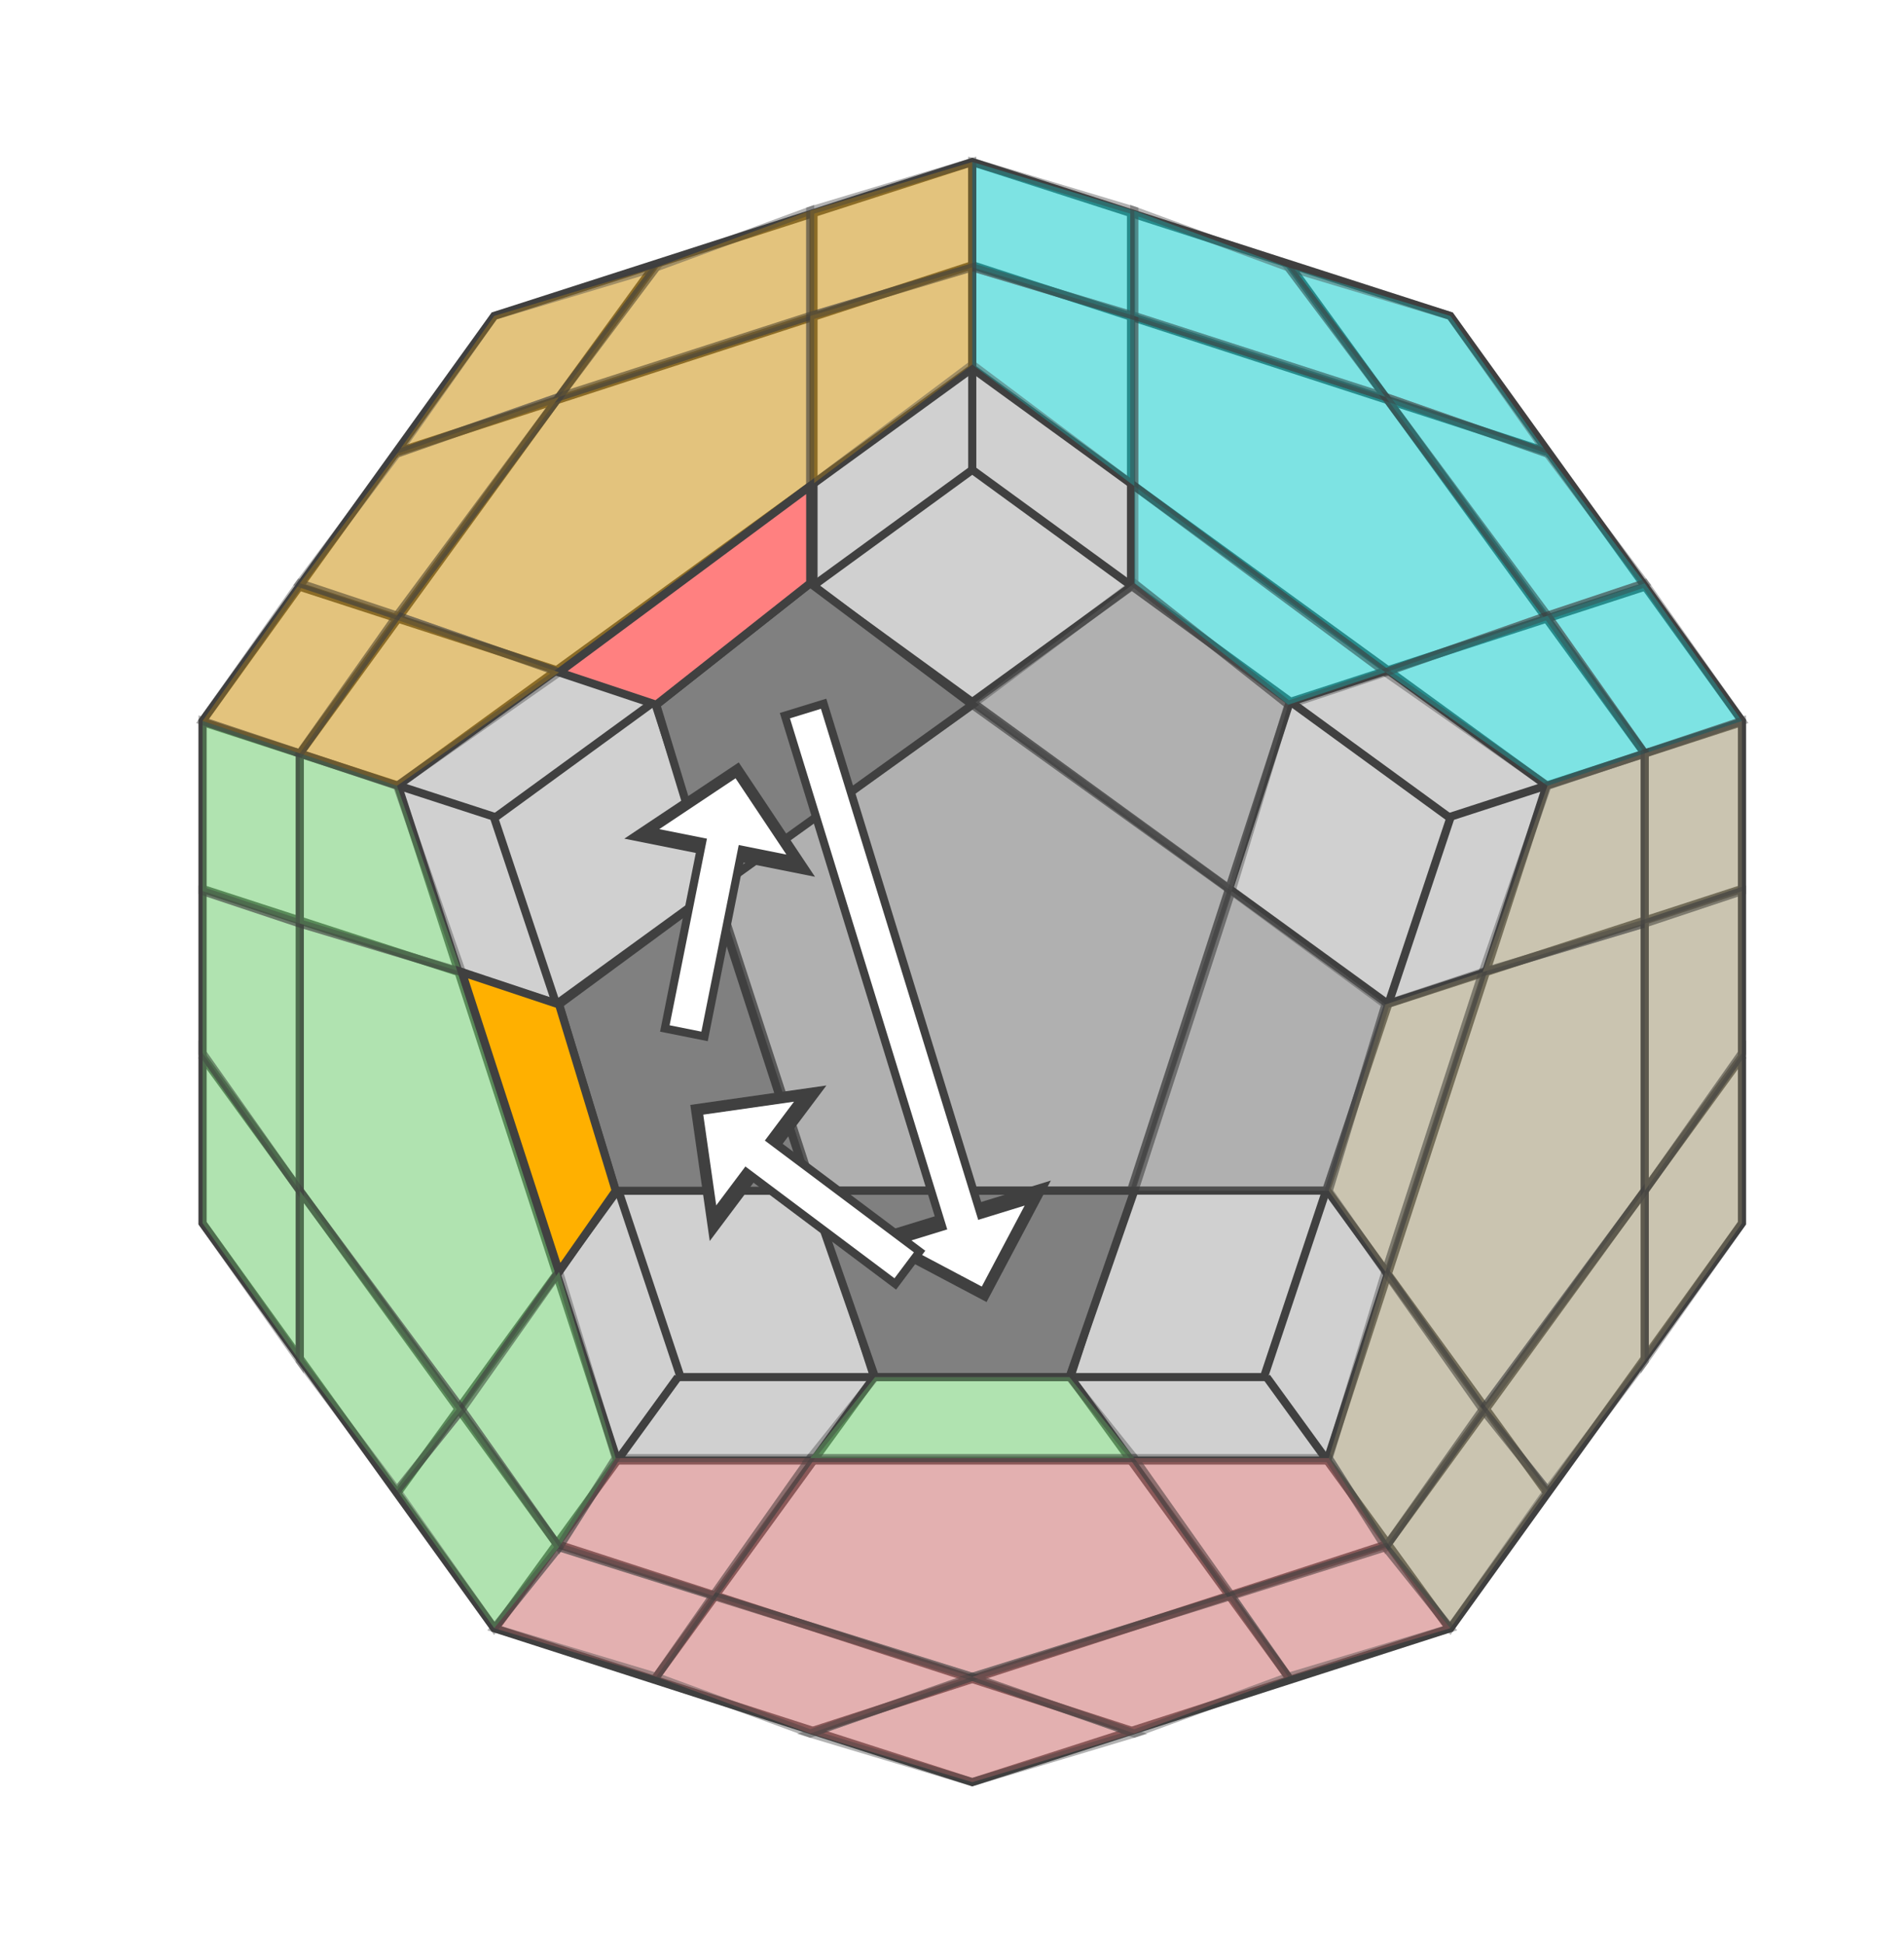 <?xml version="1.0" standalone="no"?>
<!DOCTYPE svg PUBLIC "-//W3C//DTD SVG 1.1//EN"
  "http://www.w3.org/Graphics/SVG/1.1/DTD/svg11.dtd">
<svg xmlns="http://www.w3.org/2000/svg" version="1.1" width="235" height="240">
  <polygon points="120,20 179,39 215,89 215,151 179,201 120,220 61,201 25,151 25,89 61,39" style="fill:#d0d0d0;stroke:#404040;stroke-width:1;opacity:1;" /><polygon points="120,58 179,101 156,170 84,170 61,101" style="fill:none;stroke:#404040;stroke-width:1;opacity:1;" /><line x1="120" y1="58.197" x2="120" y2="20" style="stroke:#404040;stroke-width:1" /><line x1="178.779" y1="100.902" x2="215.106" y2="89.098" style="stroke:#404040;stroke-width:1" /><line x1="156.327" y1="170.0" x2="178.779" y2="200.902" style="stroke:#404040;stroke-width:1" /><line x1="83.673" y1="170.0" x2="61.221" y2="200.902" style="stroke:#404040;stroke-width:1" /><line x1="61.221" y1="100.902" x2="24.894" y2="89.098" style="stroke:#404040;stroke-width:1" /><line x1="100.407" y1="72.432" x2="171.295" y2="123.934" style="stroke:#404040;stroke-width:1" /><line x1="159.186" y1="86.667" x2="132.109" y2="170.0" style="stroke:#404040;stroke-width:1" /><line x1="163.811" y1="146.967" x2="76.189" y2="146.967" style="stroke:#404040;stroke-width:1" /><line x1="107.891" y1="170.0" x2="80.814" y2="86.667" style="stroke:#404040;stroke-width:1" /><line x1="68.705" y1="123.934" x2="139.593" y2="72.432" style="stroke:#404040;stroke-width:1" /><line x1="159.186" y1="32.732" x2="202.997" y2="93.033" style="stroke:#404040;stroke-width:1" /><line x1="202.997" y1="72.432" x2="159.186" y2="86.667" style="stroke:#404040;stroke-width:1" /><line x1="190.888" y1="96.967" x2="120" y2="45.464" style="stroke:#404040;stroke-width:1" /><line x1="139.593" y1="72.432" x2="139.593" y2="26.366" style="stroke:#404040;stroke-width:1" /><line x1="120" y1="32.732" x2="190.888" y2="55.765" style="stroke:#404040;stroke-width:1" /><line x1="215.106" y1="130.301" x2="171.295" y2="190.601" style="stroke:#404040;stroke-width:1" /><line x1="190.888" y1="184.235" x2="163.811" y2="146.967" style="stroke:#404040;stroke-width:1" /><line x1="163.811" y1="180.301" x2="190.888" y2="96.967" style="stroke:#404040;stroke-width:1" /><line x1="171.295" y1="123.934" x2="215.106" y2="109.699" style="stroke:#404040;stroke-width:1" /><line x1="202.997" y1="93.033" x2="202.997" y2="167.568" style="stroke:#404040;stroke-width:1" /><line x1="139.593" y1="213.634" x2="68.705" y2="190.601" style="stroke:#404040;stroke-width:1" /><line x1="80.814" y1="207.268" x2="107.891" y2="170.0" style="stroke:#404040;stroke-width:1" /><line x1="76.189" y1="180.301" x2="163.811" y2="180.301" style="stroke:#404040;stroke-width:1" /><line x1="132.109" y1="170.0" x2="159.186" y2="207.268" style="stroke:#404040;stroke-width:1" /><line x1="171.295" y1="190.601" x2="100.407" y2="213.634" style="stroke:#404040;stroke-width:1" /><line x1="37.003" y1="167.568" x2="37.003" y2="93.033" style="stroke:#404040;stroke-width:1" /><line x1="24.894" y1="109.699" x2="68.705" y2="123.934" style="stroke:#404040;stroke-width:1" /><line x1="49.112" y1="96.967" x2="76.189" y2="180.301" style="stroke:#404040;stroke-width:1" /><line x1="76.189" y1="146.967" x2="49.112" y2="184.235" style="stroke:#404040;stroke-width:1" /><line x1="68.705" y1="190.601" x2="24.894" y2="130.301" style="stroke:#404040;stroke-width:1" /><line x1="49.112" y1="55.765" x2="120" y2="32.732" style="stroke:#404040;stroke-width:1" /><line x1="100.407" y1="26.366" x2="100.407" y2="72.432" style="stroke:#404040;stroke-width:1" /><line x1="120.0" y1="45.464" x2="49.112" y2="96.967" style="stroke:#404040;stroke-width:1" /><line x1="80.814" y1="86.667" x2="37.003" y2="72.432" style="stroke:#404040;stroke-width:1" /><line x1="37.003" y1="93.033" x2="80.814" y2="32.732" style="stroke:#404040;stroke-width:1" /><polygon points="152,110 140,147 100,147 88,110 120,87" style="fill:#808080;stroke:#404040;stroke-width:1;opacity:0.4" /><polygon points="140,72 159,87 152,110 120,87" style="fill:#808080;stroke:#404040;stroke-width:1;opacity:0.4" /><polygon points="171,124 164,147 140,147 152,110" style="fill:#808080;stroke:#404040;stroke-width:1;opacity:0.4" /><polygon points="132,170 108,170 100,147 140,147" style="fill:#808080;stroke:#404040;stroke-width:1;opacity:1" /><polygon points="76,147 69,124 88,110 100,147" style="fill:#808080;stroke:#404040;stroke-width:1;opacity:1" /><polygon points="81,87 100,72 120,87 88,110" style="fill:#808080;stroke:#404040;stroke-width:1;opacity:1" /><polygon points="191,76 171,83 140,60 140,39 171,49" style="fill:#00ffff;stroke:#404040;stroke-width:1;opacity:0.4" /><polygon points="179,39 191,56 171,49 159,33" style="fill:#00ffff;stroke:#404040;stroke-width:1;opacity:0.4" /><polygon points="191,56 203,72 191,76 171,49" style="fill:#00ffff;stroke:#404040;stroke-width:1;opacity:0.4" /><polygon points="215,89 203,93 191,76 203,72" style="fill:#00ffff;stroke:#404040;stroke-width:1;opacity:0.4" /><polygon points="203,93 191,97 171,83 191,76" style="fill:#00ffff;stroke:#404040;stroke-width:1;opacity:0.4" /><polygon points="159,87 140,72 140,60 171,83" style="fill:#00ffff;stroke:#404040;stroke-width:1;opacity:0.4" /><polygon points="120,45 120,33 140,39 140,60" style="fill:#00ffff;stroke:#404040;stroke-width:1;opacity:0.4" /><polygon points="120,20 140,26 140,39 120,33" style="fill:#00ffff;stroke:#404040;stroke-width:1;opacity:0.4" /><polygon points="140,26 159,33 171,49 140,39" style="fill:#00ffff;stroke:#404040;stroke-width:1;opacity:0.4" /><polygon points="183,174 171,157 183,120 203,114 203,147" style="fill:#c2b280;stroke:#404040;stroke-width:1;opacity:0.4" /><polygon points="215,151 203,168 203,147 215,130" style="fill:#c2b280;stroke:#404040;stroke-width:1;opacity:0.4" /><polygon points="203,168 191,184 183,174 203,147" style="fill:#c2b280;stroke:#404040;stroke-width:1;opacity:0.4" /><polygon points="179,201 171,191 183,174 191,184" style="fill:#c2b280;stroke:#404040;stroke-width:1;opacity:0.4" /><polygon points="171,191 164,180 171,157 183,174" style="fill:#c2b280;stroke:#404040;stroke-width:1;opacity:0.4" /><polygon points="164,147 171,124 183,120 171,157" style="fill:#c2b280;stroke:#404040;stroke-width:1;opacity:0.4" /><polygon points="191,97 203,93 203,114 183,120" style="fill:#c2b280;stroke:#404040;stroke-width:1;opacity:0.4" /><polygon points="215,89 215,110 203,114 203,93" style="fill:#c2b280;stroke:#404040;stroke-width:1;opacity:0.4" /><polygon points="215,110 215,130 203,147 203,114" style="fill:#c2b280;stroke:#404040;stroke-width:1;opacity:0.4" /><polygon points="88,197 100,180 140,180 152,197 120,207" style="fill:#ff8080;stroke:#404040;stroke-width:1;opacity:0.4" /><polygon points="120,220 100,214 120,207 140,214" style="fill:#ff8080;stroke:#404040;stroke-width:1;opacity:0.4" /><polygon points="100,214 81,207 88,197 120,207" style="fill:#ff8080;stroke:#404040;stroke-width:1;opacity:0.4" /><polygon points="61,201 69,191 88,197 81,207" style="fill:#ff8080;stroke:#404040;stroke-width:1;opacity:0.4" /><polygon points="69,191 76,180 100,180 88,197" style="fill:#ff8080;stroke:#404040;stroke-width:1;opacity:0.4" /><polygon points="108,170 132,170 140,180 100,180" style="fill:#80ff80;stroke:#404040;stroke-width:1;opacity:0.4" /><polygon points="164,180 171,191 152,197 140,180" style="fill:#ff8080;stroke:#404040;stroke-width:1;opacity:0.4" /><polygon points="179,201 159,207 152,197 171,191" style="fill:#ff8080;stroke:#404040;stroke-width:1;opacity:0.4" /><polygon points="159,207 140,214 120,207 152,197" style="fill:#ff8080;stroke:#404040;stroke-width:1;opacity:0.4" /><polygon points="37,114 57,120 69,157 57,174 37,147" style="fill:#80ff80;stroke:#404040;stroke-width:1;opacity:0.4" /><polygon points="25,151 25,130 37,147 37,168" style="fill:#80ff80;stroke:#404040;stroke-width:1;opacity:0.4" /><polygon points="25,130 25,110 37,114 37,147" style="fill:#80ff80;stroke:#404040;stroke-width:1;opacity:0.4" /><polygon points="25,89 37,93 37,114 25,110" style="fill:#80ff80;stroke:#404040;stroke-width:1;opacity:0.4" /><polygon points="37,93 49,97 57,120 37,114" style="fill:#80ff80;stroke:#404040;stroke-width:1;opacity:0.4" /><polygon points="69,124 76,147 69,157 57,120" style="fill:#ffb000;stroke:#404040;stroke-width:1;opacity:1" /><polygon points="76,180 69,191 57,174 69,157" style="fill:#80ff80;stroke:#404040;stroke-width:1;opacity:0.4" /><polygon points="61,201 49,184 57,174 69,191" style="fill:#80ff80;stroke:#404040;stroke-width:1;opacity:0.4" /><polygon points="49,184 37,168 37,147 57,174" style="fill:#80ff80;stroke:#404040;stroke-width:1;opacity:0.4" /><polygon points="100,39 100,60 69,83 49,76 69,49" style="fill:#ffb000;stroke:#404040;stroke-width:1;opacity:0.4" /><polygon points="61,39 81,33 69,49 49,56" style="fill:#ffb000;stroke:#404040;stroke-width:1;opacity:0.4" /><polygon points="81,33 100,26 100,39 69,49" style="fill:#ffb000;stroke:#404040;stroke-width:1;opacity:0.4" /><polygon points="120,20 120,33 100,39 100,26" style="fill:#ffb000;stroke:#404040;stroke-width:1;opacity:0.4" /><polygon points="120,33 120,45 100,60 100,39" style="fill:#ffb000;stroke:#404040;stroke-width:1;opacity:0.4" /><polygon points="100,72 81,87 69,83 100,60" style="fill:#ff8080;stroke:#404040;stroke-width:1;opacity:1" /><polygon points="49,97 37,93 49,76 69,83" style="fill:#ffb000;stroke:#404040;stroke-width:1;opacity:0.4" /><polygon points="25,89 37,72 49,76 37,93" style="fill:#ffb000;stroke:#404040;stroke-width:1;opacity:0.4" /><polygon points="37,72 49,56 69,49 49,76" style="fill:#ffb000;stroke:#404040;stroke-width:1;opacity:0.4" />

<marker id="arrow_white" viewBox="0 0 2 4" refX="1" refY="2" markerWidth="2" markerHeight="4" orient="auto-start-reverse"><path d="M 0 0 L 2 2 L 0 4 z" fill="#ffffff" /></marker>
<marker id="arrow_black" viewBox="0 0 2 4" refX="1" refY="2" markerWidth="2" markerHeight="4" orient="auto-start-reverse"><path d="M 0 0 L 2 2 L 0 4 z" fill="#404040" /></marker><polyline points="100,90 120,155" fill="none" stroke="#404040" stroke-width="6" marker-end="url(#arrow_black)" stroke-linecap="square" /><polyline points="100,90 120,155" fill="none" stroke="#ffffff" stroke-width="4" marker-end="url(#arrow_white)" stroke-linecap="square" />
<marker id="arrow_black" viewBox="0 0 2 4" refX="1" refY="2" markerWidth="2" markerHeight="4" orient="auto-start-reverse"><path d="M 0 0 L 2 2 L 0 4 z" fill="#404040" /></marker><polyline points="110,155 90,140" fill="none" stroke="#404040" stroke-width="6" marker-end="url(#arrow_black)" stroke-linecap="square" /><polyline points="110,155 90,140" fill="none" stroke="#ffffff" stroke-width="4" marker-end="url(#arrow_white)" stroke-linecap="square" />
<marker id="arrow_black" viewBox="0 0 2 4" refX="1" refY="2" markerWidth="2" markerHeight="4" orient="auto-start-reverse"><path d="M 0 0 L 2 2 L 0 4 z" fill="#404040" /></marker><polyline points="85,125 90,100" fill="none" stroke="#404040" stroke-width="6" marker-end="url(#arrow_black)" stroke-linecap="square" /><polyline points="85,125 90,100" fill="none" stroke="#ffffff" stroke-width="4" marker-end="url(#arrow_white)" stroke-linecap="square" />

</svg>
